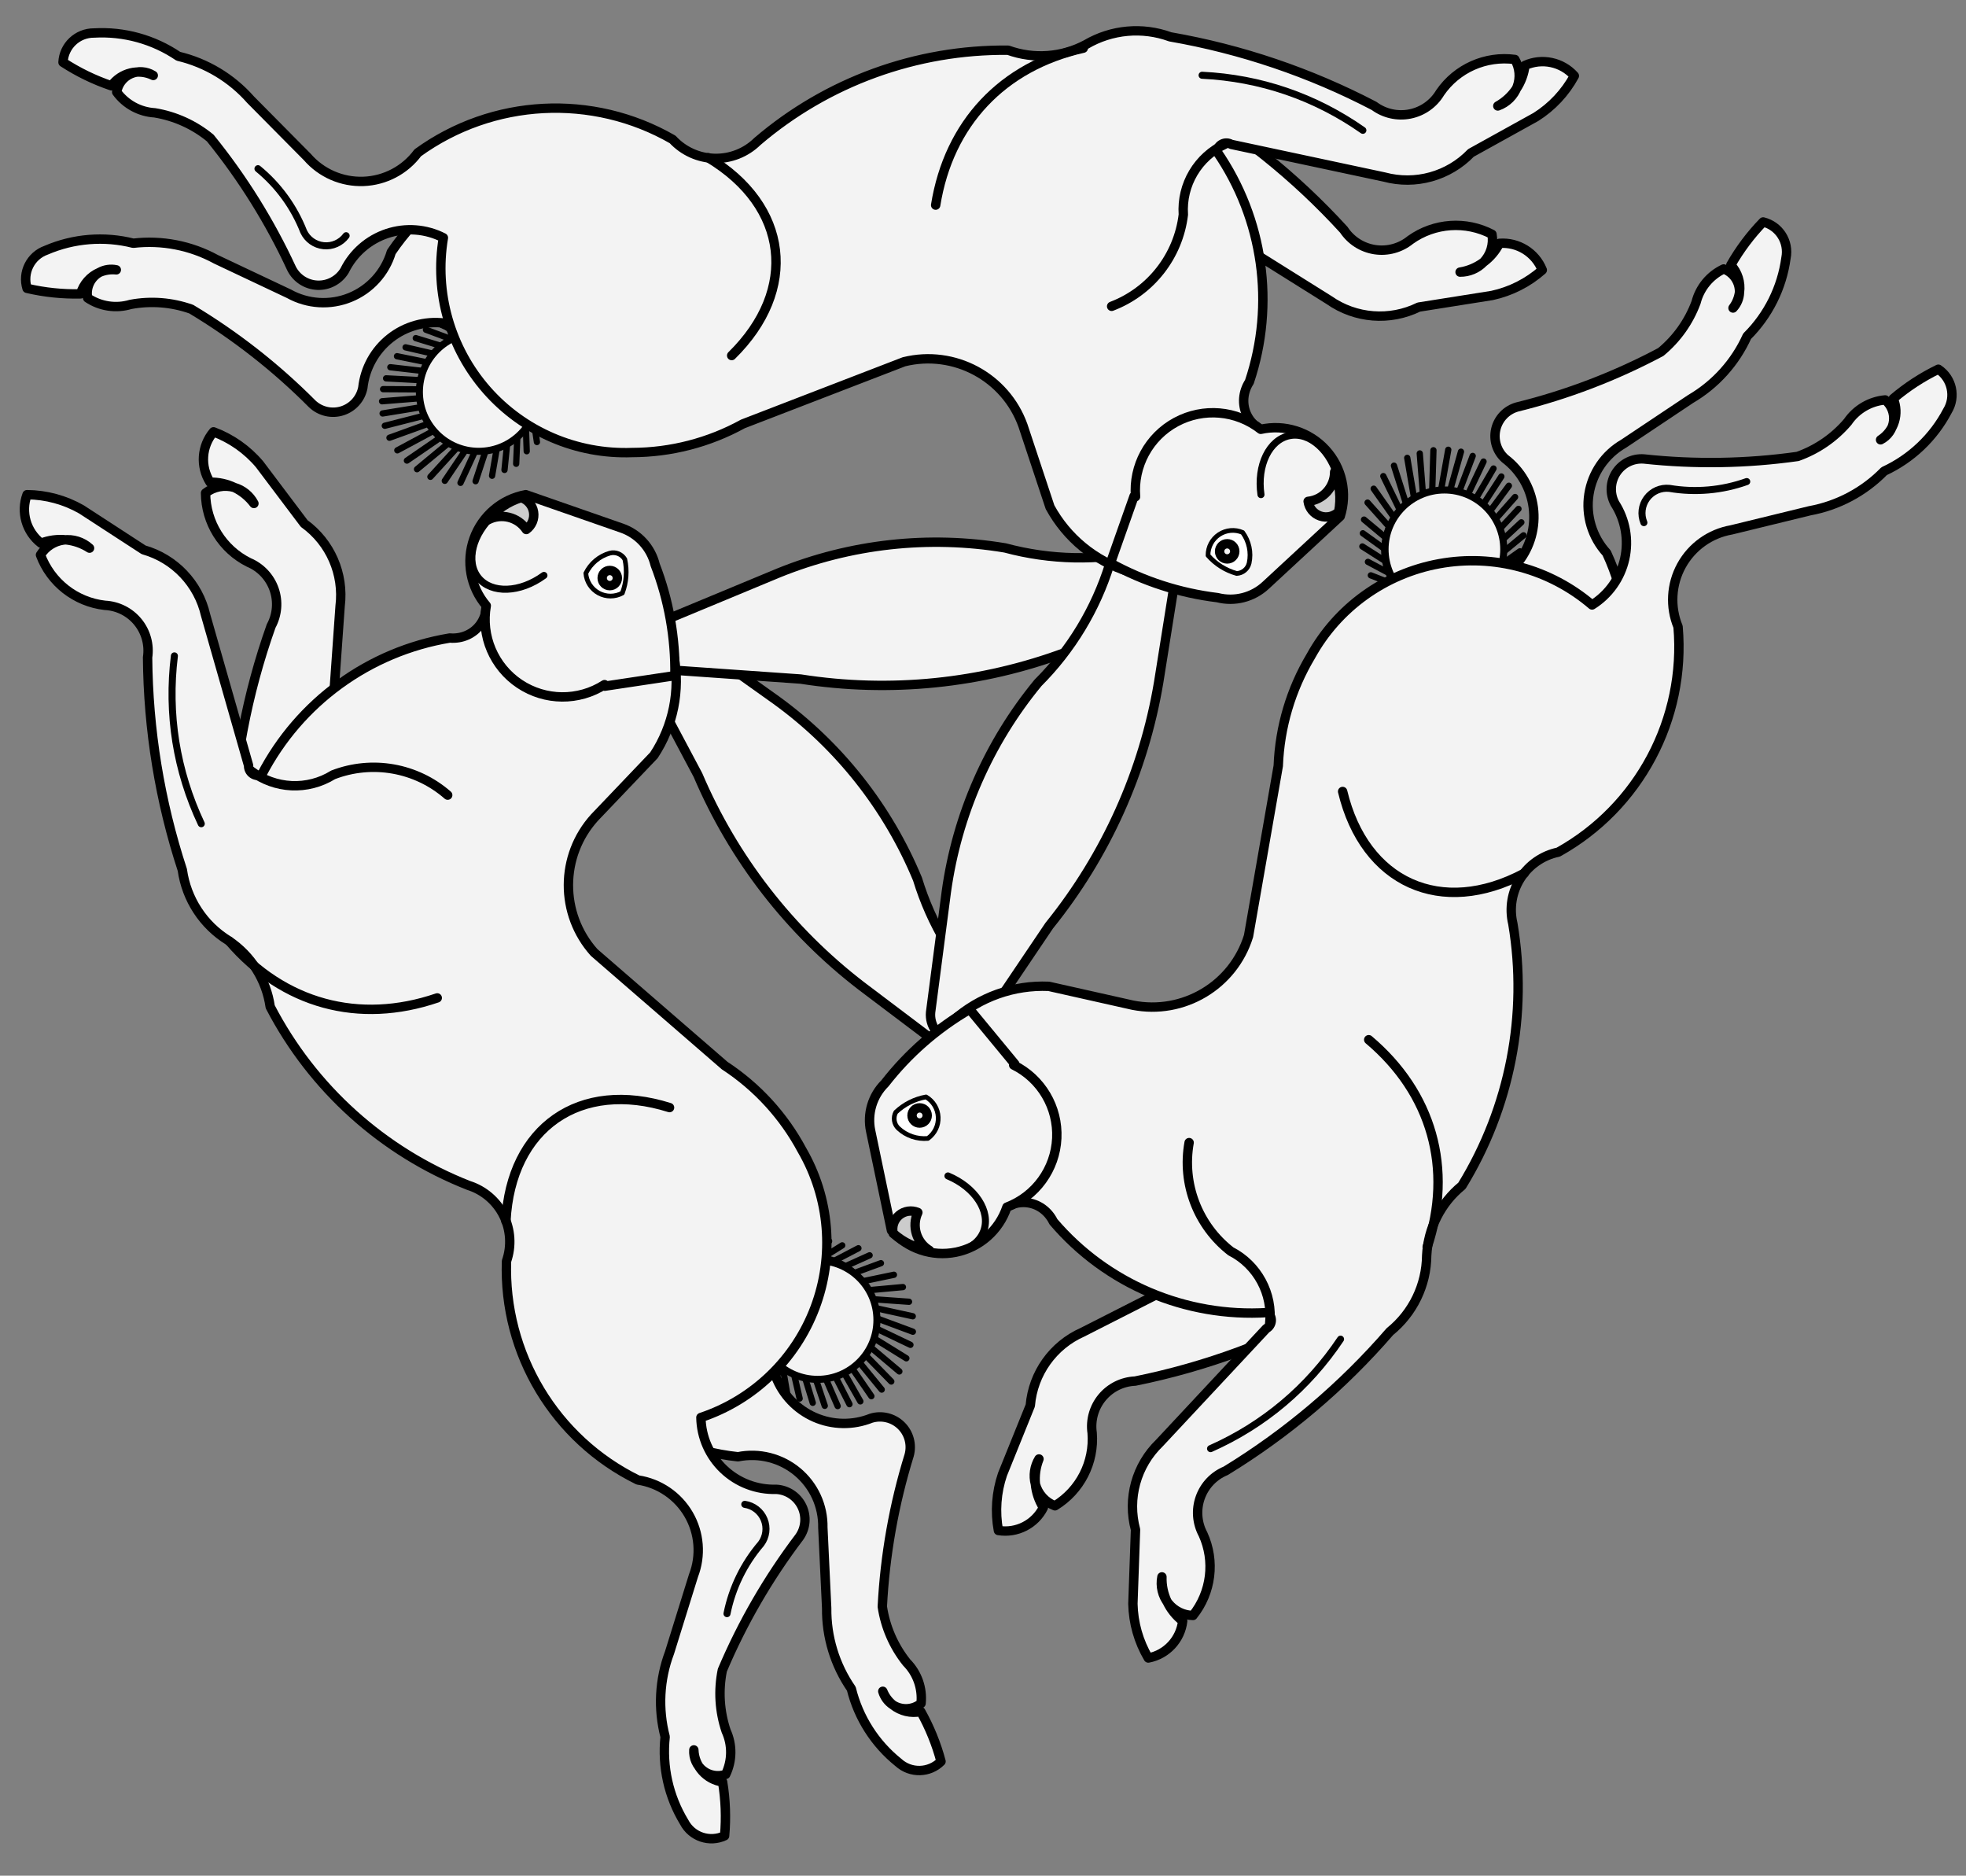 <?xml version="1.0" encoding="UTF-8" standalone="no"?>
<!DOCTYPE svg PUBLIC "-//W3C//DTD SVG 1.1//EN" "http://www.w3.org/Graphics/SVG/1.1/DTD/svg11.dtd">
<svg xmlns:dc="http://purl.org/dc/elements/1.1/" version="1.1" xmlns:xl="http://www.w3.org/1999/xlink" xmlns="http://www.w3.org/2000/svg" viewBox="36 99 292.5 279" width="292.5" height="279">
  <rect x="36" y="99" width="292.5" height="279" fill="#808080" stroke="none"/>
  <defs>
    <clipPath id="artboard_clip_path">
      <path d="M 36 99 L 328.5 99 L 328.5 356.004 L 328.5 378 L 36 378 Z"/>
    </clipPath>
  </defs>
  <g id="Rabbits_Courant,_Three,_Conjoined" stroke="none" stroke-opacity="1" stroke-dasharray="none" fill="none" fill-opacity="1">
    <title>Rabbits Courant, Three, Conjoined</title>
    <g id="Rabbits_Courant,_Three,_Conjoined_Content" clip-path="url(#artboard_clip_path)">
      <title>Content</title>
      <g id="Group_1311">
        <g id="Group_1280">
          <g id="Line_1308">
            <line x1="149.724" y1="299.93" x2="149.643" y2="303.5" stroke="black" stroke-linecap="round" stroke-linejoin="round" stroke-width=".936"/>
          </g>
          <g id="Line_1307">
            <line x1="151.033" y1="301.433" x2="151.328" y2="304.676" stroke="black" stroke-linecap="round" stroke-linejoin="round" stroke-width=".936"/>
          </g>
          <g id="Line_1306">
            <line x1="152.446" y1="302.342" x2="153.125" y2="306.336" stroke="black" stroke-linecap="round" stroke-linejoin="round" stroke-width=".936"/>
          </g>
          <g id="Line_1305">
            <line x1="148.679" y1="297.612" x2="148.107" y2="300.48" stroke="black" stroke-linecap="round" stroke-linejoin="round" stroke-width=".936"/>
          </g>
          <g id="Line_1304">
            <line x1="154.074" y1="303.14" x2="154.969" y2="307.027" stroke="black" stroke-linecap="round" stroke-linejoin="round" stroke-width=".936"/>
          </g>
          <g id="Line_1303">
            <line x1="155.7" y1="303.669" x2="156.919" y2="307.659" stroke="black" stroke-linecap="round" stroke-linejoin="round" stroke-width=".936"/>
          </g>
          <g id="Line_1302">
            <line x1="157.269" y1="303.819" x2="158.707" y2="308.107" stroke="black" stroke-linecap="round" stroke-linejoin="round" stroke-width=".936"/>
          </g>
          <g id="Line_1301">
            <line x1="158.673" y1="303.646" x2="160.626" y2="308.144" stroke="black" stroke-linecap="round" stroke-linejoin="round" stroke-width=".936"/>
          </g>
          <g id="Line_1300">
            <line x1="160.077" y1="303.339" x2="162.382" y2="307.864" stroke="black" stroke-linecap="round" stroke-linejoin="round" stroke-width=".936"/>
          </g>
          <g id="Line_1299">
            <line x1="161.425" y1="302.923" x2="164.001" y2="307.445" stroke="black" stroke-linecap="round" stroke-linejoin="round" stroke-width=".936"/>
          </g>
          <g id="Line_1298">
            <line x1="162.528" y1="302.158" x2="165.643" y2="306.674" stroke="black" stroke-linecap="round" stroke-linejoin="round" stroke-width=".936"/>
          </g>
          <g id="Line_1297">
            <line x1="163.576" y1="301.284" x2="167.179" y2="305.692" stroke="black" stroke-linecap="round" stroke-linejoin="round" stroke-width=".936"/>
          </g>
          <g id="Line_1296">
            <line x1="156.556" y1="285.834" x2="159.35" y2="283.611" stroke="black" stroke-linecap="round" stroke-linejoin="round" stroke-width=".936"/>
          </g>
          <g id="Line_1295">
            <line x1="158.545" y1="285.968" x2="161.307" y2="284.242" stroke="black" stroke-linecap="round" stroke-linejoin="round" stroke-width=".936"/>
          </g>
          <g id="Line_1294">
            <line x1="160.123" y1="286.544" x2="163.714" y2="284.67" stroke="black" stroke-linecap="round" stroke-linejoin="round" stroke-width=".936"/>
          </g>
          <g id="Line_1293">
            <line x1="154.078" y1="286.403" x2="156.017" y2="284.213" stroke="black" stroke-linecap="round" stroke-linejoin="round" stroke-width=".936"/>
          </g>
          <g id="Line_1292">
            <line x1="161.743" y1="287.358" x2="165.38" y2="285.72" stroke="black" stroke-linecap="round" stroke-linejoin="round" stroke-width=".936"/>
          </g>
          <g id="Line_1291">
            <line x1="163.147" y1="288.333" x2="167.063" y2="286.892" stroke="black" stroke-linecap="round" stroke-linejoin="round" stroke-width=".936"/>
          </g>
          <g id="Line_1290">
            <line x1="164.27" y1="289.6" x2="168.997" y2="288.617" stroke="black" stroke-linecap="round" stroke-linejoin="round" stroke-width=".936"/>
          </g>
          <g id="Line_1289">
            <line x1="165.037" y1="290.931" x2="170.335" y2="290.446" stroke="black" stroke-linecap="round" stroke-linejoin="round" stroke-width=".936"/>
          </g>
          <g id="Line_1288">
            <line x1="165.64" y1="292.235" x2="171.243" y2="292.629" stroke="black" stroke-linecap="round" stroke-linejoin="round" stroke-width=".936"/>
          </g>
          <g id="Line_1287">
            <line x1="165.962" y1="293.508" x2="171.799" y2="294.787" stroke="black" stroke-linecap="round" stroke-linejoin="round" stroke-width=".936"/>
          </g>
          <g id="Line_1286">
            <line x1="166.074" y1="294.956" x2="171.816" y2="297.084" stroke="black" stroke-linecap="round" stroke-linejoin="round" stroke-width=".936"/>
          </g>
          <g id="Line_1285">
            <line x1="166.045" y1="296.453" x2="171.454" y2="299.035" stroke="black" stroke-linecap="round" stroke-linejoin="round" stroke-width=".936"/>
          </g>
          <g id="Line_1284">
            <line x1="164.487" y1="300.278" x2="168.603" y2="304.492" stroke="black" stroke-linecap="round" stroke-linejoin="round" stroke-width=".936"/>
          </g>
          <g id="Line_1283">
            <line x1="165.29" y1="299.19" x2="169.805" y2="302.993" stroke="black" stroke-linecap="round" stroke-linejoin="round" stroke-width=".936"/>
          </g>
          <g id="Line_1282">
            <line x1="165.794" y1="297.916" x2="170.846" y2="301.04" stroke="black" stroke-linecap="round" stroke-linejoin="round" stroke-width=".936"/>
          </g>
          <g id="Graphic_1281">
            <path d="M 157.093 294.82 L 148.653 297.4 C 150.078 302.061 155.012 304.685 159.673 303.26 C 164.334 301.835 166.958 296.901 165.533 292.24 C 164.108 287.578 159.174 284.955 154.513 286.38 C 154.267 286.455 154.025 286.541 153.787 286.637 L 157.093 294.82 Z" stroke="black" stroke-linecap="round" stroke-linejoin="round" stroke-width=".936"/>
          </g>
        </g>
        <g id="Group_1251">
          <g id="Line_1279">
            <line x1="106.596" y1="148.306" x2="103.555" y2="146.457" stroke="black" stroke-linecap="round" stroke-linejoin="round" stroke-width=".933"/>
          </g>
          <g id="Line_1278">
            <line x1="104.647" y1="148.687" x2="101.701" y2="147.326" stroke="black" stroke-linecap="round" stroke-linejoin="round" stroke-width=".933"/>
          </g>
          <g id="Line_1277">
            <line x1="103.159" y1="149.453" x2="99.373" y2="148.049" stroke="black" stroke-linecap="round" stroke-linejoin="round" stroke-width=".933"/>
          </g>
          <g id="Line_1276">
            <line x1="109.118" y1="148.559" x2="106.927" y2="146.636" stroke="black" stroke-linecap="round" stroke-linejoin="round" stroke-width=".933"/>
          </g>
          <g id="Line_1275">
            <line x1="101.658" y1="150.461" x2="97.858" y2="149.296" stroke="black" stroke-linecap="round" stroke-linejoin="round" stroke-width=".933"/>
          </g>
          <g id="Line_1274">
            <line x1="100.391" y1="151.6" x2="96.34" y2="150.664" stroke="black" stroke-linecap="round" stroke-linejoin="round" stroke-width=".933"/>
          </g>
          <g id="Line_1273">
            <line x1="99.48" y1="152.88" x2="95.063" y2="151.985" stroke="black" stroke-linecap="round" stroke-linejoin="round" stroke-width=".933"/>
          </g>
          <g id="Line_1272">
            <line x1="98.929" y1="154.179" x2="94.074" y2="153.623" stroke="black" stroke-linecap="round" stroke-linejoin="round" stroke-width=".933"/>
          </g>
          <g id="Line_1271">
            <line x1="98.496" y1="155.543" x2="93.441" y2="155.278" stroke="black" stroke-linecap="round" stroke-linejoin="round" stroke-width=".933"/>
          </g>
          <g id="Line_1270">
            <line x1="98.182" y1="156.914" x2="92.996" y2="156.884" stroke="black" stroke-linecap="round" stroke-linejoin="round" stroke-width=".933"/>
          </g>
          <g id="Line_1269">
            <line x1="98.293" y1="158.248" x2="92.843" y2="158.686" stroke="black" stroke-linecap="round" stroke-linejoin="round" stroke-width=".933"/>
          </g>
          <g id="Line_1268">
            <line x1="98.525" y1="159.587" x2="92.925" y2="160.5" stroke="black" stroke-linecap="round" stroke-linejoin="round" stroke-width=".933"/>
          </g>
          <g id="Line_1267">
            <line x1="115.358" y1="161.227" x2="115.884" y2="164.747" stroke="black" stroke-linecap="round" stroke-linejoin="round" stroke-width=".933"/>
          </g>
          <g id="Line_1266">
            <line x1="114.252" y1="162.877" x2="114.365" y2="166.121" stroke="black" stroke-linecap="round" stroke-linejoin="round" stroke-width=".933"/>
          </g>
          <g id="Line_1265">
            <line x1="112.969" y1="163.952" x2="112.796" y2="167.986" stroke="black" stroke-linecap="round" stroke-linejoin="round" stroke-width=".933"/>
          </g>
          <g id="Line_1264">
            <line x1="116.102" y1="158.805" x2="117.027" y2="161.57" stroke="black" stroke-linecap="round" stroke-linejoin="round" stroke-width=".933"/>
          </g>
          <g id="Line_1263">
            <line x1="111.459" y1="164.945" x2="111.059" y2="168.9" stroke="black" stroke-linecap="round" stroke-linejoin="round" stroke-width=".933"/>
          </g>
          <g id="Line_1262">
            <line x1="109.917" y1="165.671" x2="109.21" y2="169.768" stroke="black" stroke-linecap="round" stroke-linejoin="round" stroke-width=".933"/>
          </g>
          <g id="Line_1261">
            <line x1="108.264" y1="166.009" x2="106.757" y2="170.578" stroke="black" stroke-linecap="round" stroke-linejoin="round" stroke-width=".933"/>
          </g>
          <g id="Line_1260">
            <line x1="106.733" y1="166.007" x2="104.512" y2="170.822" stroke="black" stroke-linecap="round" stroke-linejoin="round" stroke-width=".933"/>
          </g>
          <g id="Line_1259">
            <line x1="105.307" y1="165.878" x2="102.175" y2="170.518" stroke="black" stroke-linecap="round" stroke-linejoin="round" stroke-width=".933"/>
          </g>
          <g id="Line_1258">
            <line x1="104.048" y1="165.522" x2="100.035" y2="169.923" stroke="black" stroke-linecap="round" stroke-linejoin="round" stroke-width=".933"/>
          </g>
          <g id="Line_1257">
            <line x1="102.742" y1="164.897" x2="98.044" y2="168.792" stroke="black" stroke-linecap="round" stroke-linejoin="round" stroke-width=".933"/>
          </g>
          <g id="Line_1256">
            <line x1="101.465" y1="164.126" x2="96.541" y2="167.508" stroke="black" stroke-linecap="round" stroke-linejoin="round" stroke-width=".933"/>
          </g>
          <g id="Line_1255">
            <line x1="98.94" y1="160.875" x2="93.251" y2="162.327" stroke="black" stroke-linecap="round" stroke-linejoin="round" stroke-width=".933"/>
          </g>
          <g id="Line_1254">
            <line x1="99.479" y1="162.11" x2="93.945" y2="164.112" stroke="black" stroke-linecap="round" stroke-linejoin="round" stroke-width=".933"/>
          </g>
          <g id="Line_1253">
            <line x1="100.327" y1="163.18" x2="95.113" y2="165.984" stroke="black" stroke-linecap="round" stroke-linejoin="round" stroke-width=".933"/>
          </g>
          <g id="Graphic_1252">
            <path d="M 107.335 157.213 L 109.314 148.643 C 104.58 147.55 99.858 150.501 98.765 155.234 C 97.672 159.968 100.623 164.69 105.356 165.783 C 110.09 166.876 114.813 163.925 115.905 159.191 C 115.963 158.942 116.01 158.69 116.045 158.437 L 107.335 157.213 Z" stroke="black" stroke-linecap="round" stroke-linejoin="round" stroke-width=".933"/>
          </g>
        </g>
        <g id="Group_1222">
          <g id="Line_1250">
            <line x1="258.833" y1="184.755" x2="261.955" y2="183.046" stroke="black" stroke-linecap="round" stroke-linejoin="round" stroke-width=".933"/>
          </g>
          <g id="Line_1249">
            <line x1="259.477" y1="182.876" x2="262.13" y2="181.005" stroke="black" stroke-linecap="round" stroke-linejoin="round" stroke-width=".933"/>
          </g>
          <g id="Line_1248">
            <line x1="259.558" y1="181.204" x2="262.667" y2="178.627" stroke="black" stroke-linecap="round" stroke-linejoin="round" stroke-width=".933"/>
          </g>
          <g id="Line_1247">
            <line x1="257.353" y1="186.812" x2="260.114" y2="185.876" stroke="black" stroke-linecap="round" stroke-linejoin="round" stroke-width=".933"/>
          </g>
          <g id="Line_1246">
            <line x1="259.436" y1="179.401" x2="262.345" y2="176.692" stroke="black" stroke-linecap="round" stroke-linejoin="round" stroke-width=".933"/>
          </g>
          <g id="Line_1245">
            <line x1="259.082" y1="177.734" x2="261.919" y2="174.693" stroke="black" stroke-linecap="round" stroke-linejoin="round" stroke-width=".933"/>
          </g>
          <g id="Line_1244">
            <line x1="258.43" y1="176.304" x2="261.414" y2="172.927" stroke="black" stroke-linecap="round" stroke-linejoin="round" stroke-width=".933"/>
          </g>
          <g id="Line_1243">
            <line x1="257.581" y1="175.178" x2="260.49" y2="171.251" stroke="black" stroke-linecap="round" stroke-linejoin="round" stroke-width=".933"/>
          </g>
          <g id="Line_1242">
            <line x1="256.616" y1="174.12" x2="259.372" y2="169.876" stroke="black" stroke-linecap="round" stroke-linejoin="round" stroke-width=".933"/>
          </g>
          <g id="Line_1241">
            <line x1="255.585" y1="173.164" x2="258.205" y2="168.687" stroke="black" stroke-linecap="round" stroke-linejoin="round" stroke-width=".933"/>
          </g>
          <g id="Line_1240">
            <line x1="254.375" y1="172.593" x2="256.721" y2="167.654" stroke="black" stroke-linecap="round" stroke-linejoin="round" stroke-width=".933"/>
          </g>
          <g id="Line_1239">
            <line x1="253.099" y1="172.124" x2="255.108" y2="166.818" stroke="black" stroke-linecap="round" stroke-linejoin="round" stroke-width=".933"/>
          </g>
          <g id="Line_1238">
            <line x1="243.262" y1="185.882" x2="239.951" y2="184.578" stroke="black" stroke-linecap="round" stroke-linejoin="round" stroke-width=".933"/>
          </g>
          <g id="Line_1237">
            <line x1="242.386" y1="184.099" x2="239.52" y2="182.575" stroke="black" stroke-linecap="round" stroke-linejoin="round" stroke-width=".933"/>
          </g>
          <g id="Line_1236">
            <line x1="242.097" y1="182.45" x2="238.69" y2="180.284" stroke="black" stroke-linecap="round" stroke-linejoin="round" stroke-width=".933"/>
          </g>
          <g id="Line_1235">
            <line x1="244.988" y1="187.737" x2="242.131" y2="187.155" stroke="black" stroke-linecap="round" stroke-linejoin="round" stroke-width=".933"/>
          </g>
          <g id="Line_1234">
            <line x1="241.992" y1="180.646" x2="238.766" y2="178.323" stroke="black" stroke-linecap="round" stroke-linejoin="round" stroke-width=".933"/>
          </g>
          <g id="Line_1233">
            <line x1="242.134" y1="178.948" x2="238.939" y2="176.286" stroke="black" stroke-linecap="round" stroke-linejoin="round" stroke-width=".933"/>
          </g>
          <g id="Line_1232">
            <line x1="242.668" y1="177.347" x2="239.464" y2="173.758" stroke="black" stroke-linecap="round" stroke-linejoin="round" stroke-width=".933"/>
          </g>
          <g id="Line_1231">
            <line x1="243.435" y1="176.022" x2="240.375" y2="171.691" stroke="black" stroke-linecap="round" stroke-linejoin="round" stroke-width=".933"/>
          </g>
          <g id="Line_1230">
            <line x1="244.26" y1="174.852" x2="241.807" y2="169.82" stroke="black" stroke-linecap="round" stroke-linejoin="round" stroke-width=".933"/>
          </g>
          <g id="Line_1229">
            <line x1="245.198" y1="173.94" x2="243.393" y2="168.264" stroke="black" stroke-linecap="round" stroke-linejoin="round" stroke-width=".933"/>
          </g>
          <g id="Line_1228">
            <line x1="246.392" y1="173.121" x2="245.368" y2="167.105" stroke="black" stroke-linecap="round" stroke-linejoin="round" stroke-width=".933"/>
          </g>
          <g id="Line_1227">
            <line x1="247.698" y1="172.4" x2="247.231" y2="166.445" stroke="black" stroke-linecap="round" stroke-linejoin="round" stroke-width=".933"/>
          </g>
          <g id="Line_1226">
            <line x1="251.776" y1="171.839" x2="253.363" y2="166.187" stroke="black" stroke-linecap="round" stroke-linejoin="round" stroke-width=".933"/>
          </g>
          <g id="Line_1225">
            <line x1="250.437" y1="171.688" x2="251.47" y2="165.896" stroke="black" stroke-linecap="round" stroke-linejoin="round" stroke-width=".933"/>
          </g>
          <g id="Line_1224">
            <line x1="249.086" y1="171.888" x2="249.265" y2="165.971" stroke="black" stroke-linecap="round" stroke-linejoin="round" stroke-width=".933"/>
          </g>
          <g id="Graphic_1223">
            <path d="M 250.75 180.941 L 257.183 186.94 C 260.496 183.387 260.301 177.821 256.749 174.508 C 253.196 171.195 247.63 171.389 244.317 174.942 C 241.004 178.495 241.198 184.061 244.751 187.374 C 244.938 187.548 245.133 187.715 245.335 187.872 L 250.75 180.941 Z" stroke="black" stroke-linecap="round" stroke-linejoin="round" stroke-width=".933"/>
          </g>
        </g>
        <g id="Graphic_1221">
          <title>path21</title>
          <path d="M 176.921 255.294 L 164.153 245.655 C 153.485 237.464 145.111 226.659 139.839 214.285 L 131.448 198.505 C 130.211 196.977 130.27 194.776 131.586 193.316 C 132.902 191.856 135.084 191.569 136.732 192.641 L 151.474 203.134 C 160.811 209.894 168.091 219.11 172.505 229.758 C 174.538 236.421 178.16 242.49 183.059 247.442 C 183.307 249.301 182.796 251.182 181.641 252.659 C 180.486 254.137 178.785 255.086 176.921 255.294 Z" fill="#f3f3f3"/>
          <path d="M 176.921 255.294 L 164.153 245.655 C 153.485 237.464 145.111 226.659 139.839 214.285 L 131.448 198.505 C 130.211 196.977 130.27 194.776 131.586 193.316 C 132.902 191.856 135.084 191.569 136.732 192.641 L 151.474 203.134 C 160.811 209.894 168.091 219.11 172.505 229.758 C 174.538 236.421 178.16 242.49 183.059 247.442 C 183.307 249.301 182.796 251.182 181.641 252.659 C 180.486 254.137 178.785 255.086 176.921 255.294 Z" stroke="black" stroke-linecap="round" stroke-linejoin="round" stroke-width="1.396"/>
        </g>
        <g id="Graphic_1220">
          <title>path26</title>
          <path d="M 209.543 190.289 L 194.602 196.009 C 182.002 200.715 168.402 202.092 155.115 200.005 L 137.286 198.758 C 135.334 198.998 133.499 197.782 132.958 195.892 C 132.417 194.002 133.331 191.999 135.113 191.17 L 151.824 184.229 C 162.504 179.893 174.177 178.602 185.547 180.502 C 192.274 182.308 199.34 182.453 206.136 180.923 C 207.844 181.698 209.168 183.127 209.809 184.89 C 210.45 186.652 210.354 188.598 209.543 190.289 Z" fill="#f3f3f3"/>
          <path d="M 209.543 190.289 L 194.602 196.009 C 182.002 200.715 168.402 202.092 155.115 200.005 L 137.286 198.758 C 135.334 198.998 133.499 197.782 132.958 195.892 C 132.417 194.002 133.331 191.999 135.113 191.17 L 151.824 184.229 C 162.504 179.893 174.177 178.602 185.547 180.502 C 192.274 182.308 199.34 182.453 206.136 180.923 C 207.844 181.698 209.168 183.127 209.809 184.89 C 210.45 186.652 210.354 188.598 209.543 190.289 Z" stroke="black" stroke-linecap="round" stroke-linejoin="round" stroke-width="1.396"/>
        </g>
        <g id="Graphic_1219">
          <title>path31</title>
          <path d="M 210.904 184.687 L 208.387 200.485 C 206.163 213.75 200.555 226.217 192.104 236.681 L 182.11 251.498 C 181.342 253.307 179.371 254.289 177.464 253.812 C 175.557 253.336 174.279 251.543 174.452 249.585 L 176.796 231.643 C 178.381 220.225 183.1 209.471 190.43 200.574 C 195.358 195.651 199.016 189.604 201.09 182.954 C 202.614 181.862 204.515 181.43 206.361 181.756 C 208.208 182.082 209.846 183.139 210.904 184.687 Z" fill="#f3f3f3"/>
          <path d="M 210.904 184.687 L 208.387 200.485 C 206.163 213.75 200.555 226.217 192.104 236.681 L 182.11 251.498 C 181.342 253.307 179.371 254.289 177.464 253.812 C 175.557 253.336 174.279 251.543 174.452 249.585 L 176.796 231.643 C 178.381 220.225 183.1 209.471 190.43 200.574 C 195.358 195.651 199.016 189.604 201.09 182.954 C 202.614 181.862 204.515 181.43 206.361 181.756 C 208.208 182.082 209.846 183.139 210.904 184.687 Z" stroke="black" stroke-linecap="round" stroke-linejoin="round" stroke-width="1.396"/>
        </g>
        <g id="Graphic_1218">
          <title>path42</title>
          <circle cx="250.898" cy="180.713" r="8.829" fill="#f3f3f3"/>
          <circle cx="250.898" cy="180.713" r="8.829" stroke="black" stroke-linecap="round" stroke-linejoin="round" stroke-width="1.047"/>
        </g>
        <g id="Graphic_1217">
          <title>path182</title>
          <path d="M 190.043 319.747 C 190.44 321.229 191.523 322.43 192.954 322.981 C 196.695 320.701 198.836 316.51 198.489 312.142 C 198.215 310.252 198.754 308.335 199.973 306.865 C 201.192 305.395 202.976 304.51 204.884 304.429 C 215.411 302.302 225.546 298.558 234.927 293.33 C 239.092 291.899 242.399 288.681 243.942 284.556 C 244.148 284.068 244.381 283.592 244.639 283.13 C 246.402 276.862 246.595 270.256 245.2 263.896 C 244.595 259.82 241.985 256.319 238.252 254.574 C 234.519 252.829 230.16 253.072 226.644 255.221 C 221.554 261.208 220.258 269.546 223.291 276.796 C 223.349 280.255 221.737 283.53 218.96 285.594 C 218.811 286.131 218.36 286.531 217.809 286.613 L 197.047 297.165 C 192.665 299.109 189.69 303.286 189.286 308.062 L 185.152 318.296 C 184.236 320.984 184.027 323.862 184.543 326.654 C 187.28 327.099 189.988 325.715 191.23 323.236 C 190.568 322.182 190.161 320.987 190.043 319.747 C 189.704 318.481 189.898 317.131 190.58 316.012 C 190.105 317.196 189.921 318.477 190.043 319.747 Z" fill="#f3f3f3"/>
          <path d="M 190.043 319.747 C 190.44 321.229 191.523 322.43 192.954 322.981 C 196.695 320.701 198.836 316.51 198.489 312.142 C 198.215 310.252 198.754 308.335 199.973 306.865 C 201.192 305.395 202.976 304.51 204.884 304.429 C 215.411 302.302 225.546 298.558 234.927 293.33 C 239.092 291.899 242.399 288.681 243.942 284.556 C 244.148 284.068 244.381 283.592 244.639 283.13 C 246.402 276.862 246.595 270.256 245.2 263.896 C 244.595 259.82 241.985 256.319 238.252 254.574 C 234.519 252.829 230.16 253.072 226.644 255.221 C 221.554 261.208 220.258 269.546 223.291 276.796 C 223.349 280.255 221.737 283.53 218.96 285.594 C 218.811 286.131 218.36 286.531 217.809 286.613 L 197.047 297.165 C 192.665 299.109 189.69 303.286 189.286 308.062 L 185.152 318.296 C 184.236 320.984 184.027 323.862 184.543 326.654 C 187.28 327.099 189.988 325.715 191.23 323.236 C 190.568 322.182 190.161 320.987 190.043 319.747 C 189.704 318.481 189.898 317.131 190.58 316.012 C 190.105 317.196 189.921 318.477 190.043 319.747 Z" stroke="black" stroke-linecap="round" stroke-linejoin="round" stroke-width="1.396"/>
        </g>
        <g id="Graphic_1216">
          <title>path187</title>
          <path d="M 261.903 182.582 L 241.772 189.822 C 233.871 197.061 232.985 209.204 239.751 217.513 C 246.517 225.822 258.588 227.414 267.277 221.144 C 267.946 220.228 268.786 219.45 269.75 218.854 C 278.764 208.454 280.833 193.732 275.035 181.25 C 272.877 178.89 271.908 175.678 272.399 172.518 C 272.891 169.358 274.79 166.592 277.562 164.998 L 287.535 158.342 C 291.231 156.178 294.164 152.92 295.929 149.018 C 299.086 145.879 301.119 141.786 301.716 137.374 C 302.203 134.966 300.704 132.602 298.318 132.016 C 296.453 133.939 294.838 136.09 293.512 138.418 C 294.531 139.511 295.005 141.005 294.801 142.486 C 294.773 143.354 294.43 144.183 293.836 144.817 C 294.353 144.136 294.685 143.333 294.801 142.486 C 294.851 140.94 293.903 139.536 292.449 139.005 C 290.403 139.968 288.895 141.794 288.336 143.985 C 287.266 146.864 285.453 149.41 283.083 151.363 C 276.328 154.96 269.153 157.706 261.722 159.536 C 260.14 159.977 258.923 161.244 258.546 162.843 C 258.17 164.442 258.693 166.119 259.912 167.22 C 262.232 168.98 263.749 171.596 264.123 174.484 C 264.498 177.372 263.698 180.289 261.903 182.582 Z" fill="#f3f3f3"/>
          <path d="M 261.903 182.582 L 241.772 189.822 C 233.871 197.061 232.985 209.204 239.751 217.513 C 246.517 225.822 258.588 227.414 267.277 221.144 C 267.946 220.228 268.786 219.45 269.75 218.854 C 278.764 208.454 280.833 193.732 275.035 181.25 C 272.877 178.89 271.908 175.678 272.399 172.518 C 272.891 169.358 274.79 166.592 277.562 164.998 L 287.535 158.342 C 291.231 156.178 294.164 152.92 295.929 149.018 C 299.086 145.879 301.119 141.786 301.716 137.374 C 302.203 134.966 300.704 132.602 298.318 132.016 C 296.453 133.939 294.838 136.09 293.512 138.418 C 294.531 139.511 295.005 141.005 294.801 142.486 C 294.773 143.354 294.43 144.183 293.836 144.817 C 294.353 144.136 294.685 143.333 294.801 142.486 C 294.851 140.94 293.903 139.536 292.449 139.005 C 290.403 139.968 288.895 141.794 288.336 143.985 C 287.266 146.864 285.453 149.41 283.083 151.363 C 276.328 154.96 269.153 157.706 261.722 159.536 C 260.14 159.977 258.923 161.244 258.546 162.843 C 258.17 164.442 258.693 166.119 259.912 167.22 C 262.232 168.98 263.749 171.596 264.123 174.484 C 264.498 177.372 263.698 180.289 261.903 182.582 Z" stroke="black" stroke-linecap="round" stroke-linejoin="round" stroke-width="1.396"/>
        </g>
        <g id="Graphic_1215">
          <title>path192</title>
          <path d="M 184.253 279.919 C 185.331 278.485 187.013 277.719 188.723 277.882 C 190.434 278.046 191.94 279.117 192.727 280.729 C 200.625 289.993 212.423 294.998 224.573 294.239 C 224.96 294.527 225.174 294.992 225.139 295.473 C 225.105 295.953 224.827 296.383 224.403 296.613 L 208.508 313.633 C 205.055 316.958 203.688 321.9 204.942 326.527 L 204.552 337.555 C 204.612 340.395 205.401 343.172 206.844 345.619 C 209.568 345.102 211.639 342.875 211.959 340.121 C 209.937 338.552 208.789 336.109 208.871 333.552 C 208.591 334.947 208.945 336.395 209.837 337.503 C 210.73 338.612 212.069 339.267 213.492 339.291 C 216.227 335.869 216.805 331.199 214.986 327.213 C 214.082 325.531 213.932 323.545 214.575 321.746 C 215.218 319.948 216.592 318.506 218.357 317.778 C 227.52 312.177 235.761 305.192 242.786 297.07 C 246.212 294.303 248.221 290.148 248.262 285.745 C 248.461 281.703 250.365 277.935 253.502 275.378 C 260.657 263.729 263.349 249.882 261.081 236.401 C 260.528 234.091 260.934 231.655 262.206 229.65 C 263.478 227.644 265.508 226.239 267.833 225.754 C 279.86 219.065 286.84 205.938 285.66 192.226 C 284.441 189.27 284.628 185.92 286.171 183.119 C 287.713 180.318 290.444 178.368 293.594 177.818 L 305.242 174.975 C 309.455 174.205 313.325 172.147 316.319 169.084 C 320.359 167.214 323.67 164.063 325.739 160.121 C 327.025 158.025 326.426 155.287 324.382 153.919 C 321.97 155.09 319.716 156.56 317.673 158.296 C 318.618 160.524 317.823 163.109 315.789 164.42 C 316.861 163.876 317.588 162.831 317.726 161.637 C 317.863 160.442 317.393 159.259 316.474 158.485 C 314.224 158.689 312.183 159.887 310.908 161.752 C 308.918 164.094 306.343 165.868 303.445 166.894 C 295.868 167.964 288.186 168.09 280.578 167.268 C 278.94 167.142 277.363 167.916 276.462 169.29 C 275.561 170.663 275.48 172.418 276.248 173.87 C 277.827 176.317 278.357 179.295 277.722 182.136 C 277.086 184.978 275.336 187.445 272.866 188.986 C 266.598 183.627 258.251 181.372 250.137 182.847 C 242.023 184.322 235.004 189.37 231.023 196.592 C 228.066 201.541 226.4 207.155 226.179 212.916 L 221.757 238.228 C 219.495 245.568 212.049 250.009 204.516 248.512 L 192.033 245.711 C 186.825 245.489 181.735 247.301 177.839 250.764 Z" fill="#f3f3f3"/>
          <path d="M 184.253 279.919 C 185.331 278.485 187.013 277.719 188.723 277.882 C 190.434 278.046 191.94 279.117 192.727 280.729 C 200.625 289.993 212.423 294.998 224.573 294.239 C 224.96 294.527 225.174 294.992 225.139 295.473 C 225.105 295.953 224.827 296.383 224.403 296.613 L 208.508 313.633 C 205.055 316.958 203.688 321.9 204.942 326.527 L 204.552 337.555 C 204.612 340.395 205.401 343.172 206.844 345.619 C 209.568 345.102 211.639 342.875 211.959 340.121 C 209.937 338.552 208.789 336.109 208.871 333.552 C 208.591 334.947 208.945 336.395 209.837 337.503 C 210.73 338.612 212.069 339.267 213.492 339.291 C 216.227 335.869 216.805 331.199 214.986 327.213 C 214.082 325.531 213.932 323.545 214.575 321.746 C 215.218 319.948 216.592 318.506 218.357 317.778 C 227.52 312.177 235.761 305.192 242.786 297.07 C 246.212 294.303 248.221 290.148 248.262 285.745 C 248.461 281.703 250.365 277.935 253.502 275.378 C 260.657 263.729 263.349 249.882 261.081 236.401 C 260.528 234.091 260.934 231.655 262.206 229.65 C 263.478 227.644 265.508 226.239 267.833 225.754 C 279.86 219.065 286.84 205.938 285.66 192.226 C 284.441 189.27 284.628 185.92 286.171 183.119 C 287.713 180.318 290.444 178.368 293.594 177.818 L 305.242 174.975 C 309.455 174.205 313.325 172.147 316.319 169.084 C 320.359 167.214 323.67 164.063 325.739 160.121 C 327.025 158.025 326.426 155.287 324.382 153.919 C 321.97 155.09 319.716 156.56 317.673 158.296 C 318.618 160.524 317.823 163.109 315.789 164.42 C 316.861 163.876 317.588 162.831 317.726 161.637 C 317.863 160.442 317.393 159.259 316.474 158.485 C 314.224 158.689 312.183 159.887 310.908 161.752 C 308.918 164.094 306.343 165.868 303.445 166.894 C 295.868 167.964 288.186 168.09 280.578 167.268 C 278.94 167.142 277.363 167.916 276.462 169.29 C 275.561 170.663 275.48 172.418 276.248 173.87 C 277.827 176.317 278.357 179.295 277.722 182.136 C 277.086 184.978 275.336 187.445 272.866 188.986 C 266.598 183.627 258.251 181.372 250.137 182.847 C 242.023 184.322 235.004 189.37 231.023 196.592 C 228.066 201.541 226.4 207.155 226.179 212.916 L 221.757 238.228 C 219.495 245.568 212.049 250.009 204.516 248.512 L 192.033 245.711 C 186.825 245.489 181.735 247.301 177.839 250.764 Z" stroke="black" stroke-linecap="round" stroke-linejoin="round" stroke-width="1.396"/>
        </g>
        <g id="Graphic_1214">
          <title>path197</title>
          <path d="M 180.27 249.133 C 175.384 251.976 171.129 255.69 167.661 260.14 C 165.794 261.988 164.994 264.658 165.537 267.228 L 168.628 282.017 C 171.015 284.736 174.673 285.971 178.22 285.256 C 181.767 284.541 184.66 281.983 185.807 278.552 C 190.095 276.918 193.008 272.899 193.226 268.315 C 193.444 263.731 190.925 259.453 186.811 257.42 C 186.873 257.373 186.933 257.324 186.992 257.273 Z" fill="#f3f3f3"/>
          <path d="M 180.27 249.133 C 175.384 251.976 171.129 255.69 167.661 260.14 C 165.794 261.988 164.994 264.658 165.537 267.228 L 168.628 282.017 C 171.015 284.736 174.673 285.971 178.22 285.256 C 181.767 284.541 184.66 281.983 185.807 278.552 C 190.095 276.918 193.008 272.899 193.226 268.315 C 193.444 263.731 190.925 259.453 186.811 257.42 C 186.873 257.373 186.933 257.324 186.992 257.273 Z" stroke="black" stroke-linecap="round" stroke-linejoin="round" stroke-width="1.396"/>
        </g>
        <g id="Graphic_1213">
          <title>path205</title>
          <path d="M 173.772 262.164 C 172.084 262.467 170.521 263.256 169.275 264.435 C 168.847 265.225 169.001 266.203 169.649 266.825 C 170.833 267.931 172.432 268.481 174.046 268.336 C 175.062 267.612 175.642 266.422 175.586 265.176 C 175.531 263.929 174.848 262.796 173.772 262.164 Z" fill="white"/>
          <path d="M 173.772 262.164 C 172.084 262.467 170.521 263.256 169.275 264.435 C 168.847 265.225 169.001 266.203 169.649 266.825 C 170.833 267.931 172.432 268.481 174.046 268.336 C 175.062 267.612 175.642 266.422 175.586 265.176 C 175.531 263.929 174.848 262.796 173.772 262.164 Z" stroke="black" stroke-linecap="round" stroke-linejoin="round" stroke-width=".698"/>
        </g>
        <g id="Graphic_1212">
          <title>path210</title>
          <circle cx="172.821" cy="264.918" r="1.13" fill="#f3f3f3"/>
          <circle cx="172.821" cy="264.918" r="1.13" stroke="black" stroke-linecap="round" stroke-linejoin="round" stroke-width="1.396"/>
        </g>
        <g id="Graphic_1211">
          <title>path215</title>
          <path d="M 168.89 282.452 C 168.651 281.464 168.991 280.425 169.768 279.769 C 170.544 279.113 171.625 278.951 172.56 279.351 C 171.608 281.394 172.351 283.827 174.283 284.988 C 172.277 284.685 170.403 283.804 168.89 282.452 Z" fill="#ccc"/>
          <path d="M 168.89 282.452 C 168.651 281.464 168.991 280.425 169.768 279.769 C 170.544 279.113 171.625 278.951 172.56 279.351 C 171.608 281.394 172.351 283.827 174.283 284.988 C 172.277 284.685 170.403 283.804 168.89 282.452 Z" stroke="black" stroke-linecap="round" stroke-linejoin="round" stroke-width="1.396"/>
        </g>
        <g id="Graphic_1210">
          <title>path223</title>
          <path d="M 224.903 295.873 C 225.392 291.435 223.087 287.156 219.112 285.122 C 214.203 281.303 211.817 275.077 212.917 268.956" stroke="black" stroke-linecap="round" stroke-linejoin="round" stroke-width="1.396"/>
        </g>
        <g id="Graphic_1209">
          <title>path228</title>
          <path d="M 248.336 284.501 C 252.215 272.817 249.048 261.588 239.637 253.652" stroke="black" stroke-linecap="round" stroke-linejoin="round" stroke-width="1.396"/>
        </g>
        <g id="Graphic_1208">
          <title>path233</title>
          <path d="M 235.756 216.728 C 239.016 230.328 250.437 235.469 262.78 228.892" stroke="black" stroke-linecap="round" stroke-linejoin="round" stroke-width="1.396"/>
        </g>
        <g id="Graphic_1207">
          <title>path238</title>
          <path d="M 280.577 176.74 C 280.074 175.535 280.245 174.154 281.025 173.108 C 281.806 172.061 283.08 171.505 284.378 171.643 C 288.235 172.295 292.195 171.947 295.878 170.631" stroke="black" stroke-linecap="round" stroke-linejoin="round" stroke-width="1.047"/>
        </g>
        <g id="Graphic_1206">
          <title>path243</title>
          <path d="M 216.105 314.479 C 224.049 310.945 230.612 305.419 235.447 298.193" stroke="black" stroke-linecap="round" stroke-linejoin="round" stroke-width="1.047"/>
        </g>
        <g id="Graphic_1205">
          <title>path248</title>
          <path d="M 173.033 284.933 C 177.232 286.233 181.309 284.988 182.363 282.085 C 183.417 279.182 181.089 275.611 177.035 273.914" stroke="black" stroke-linecap="round" stroke-linejoin="round" stroke-width="1.047"/>
        </g>
        <g id="Graphic_1204">
          <title>path264</title>
          <circle cx="157.64" cy="295.341" r="8.829" fill="#f3f3f3"/>
          <circle cx="157.64" cy="295.341" r="8.829" stroke="black" stroke-linecap="round" stroke-linejoin="round" stroke-width="1.047"/>
        </g>
        <g id="Graphic_1203">
          <title>path404</title>
          <path d="M 70.853 171.504 C 69.379 171.082 67.791 171.391 66.582 172.334 C 66.61 176.716 69.1 180.709 73.022 182.661 C 74.783 183.399 76.149 184.849 76.781 186.651 C 77.414 188.453 77.253 190.438 76.339 192.115 C 72.741 202.234 70.731 212.849 70.38 223.583 C 69.462 227.89 70.517 232.382 73.258 235.83 C 73.57 236.257 73.858 236.702 74.121 237.161 C 78.586 241.901 84.149 245.468 90.319 247.549 C 94.125 249.129 98.469 248.695 101.888 246.394 C 105.306 244.093 107.343 240.232 107.311 236.111 C 104.802 228.664 98.322 223.259 90.546 222.125 C 87.551 220.393 85.574 217.324 85.235 213.881 C 84.851 213.477 84.741 212.885 84.954 212.37 L 86.602 189.138 C 87.193 184.381 85.145 179.68 81.259 176.873 L 74.616 168.059 C 72.784 165.89 70.425 164.228 67.766 163.233 C 65.975 165.349 65.766 168.384 67.251 170.725 C 68.496 170.7 69.73 170.967 70.853 171.504 C 72.113 171.866 73.17 172.727 73.778 173.888 C 73.007 172.871 72.004 172.054 70.853 171.504 Z" fill="#f3f3f3"/>
          <path d="M 70.853 171.504 C 69.379 171.082 67.791 171.391 66.582 172.334 C 66.61 176.716 69.1 180.709 73.022 182.661 C 74.783 183.399 76.149 184.849 76.781 186.651 C 77.414 188.453 77.253 190.438 76.339 192.115 C 72.741 202.234 70.731 212.849 70.38 223.583 C 69.462 227.89 70.517 232.382 73.258 235.83 C 73.57 236.257 73.858 236.702 74.121 237.161 C 78.586 241.901 84.149 245.468 90.319 247.549 C 94.125 249.129 98.469 248.695 101.888 246.394 C 105.306 244.093 107.343 240.232 107.311 236.111 C 104.802 228.664 98.322 223.259 90.546 222.125 C 87.551 220.393 85.574 217.324 85.235 213.881 C 84.851 213.477 84.741 212.885 84.954 212.37 L 86.602 189.138 C 87.193 184.381 85.145 179.68 81.259 176.873 L 74.616 168.059 C 72.784 165.89 70.425 164.228 67.766 163.233 C 65.975 165.349 65.766 168.384 67.251 170.725 C 68.496 170.7 69.73 170.967 70.853 171.504 C 72.113 171.866 73.17 172.727 73.778 173.888 C 73.007 172.871 72.004 172.054 70.853 171.504 Z" stroke="black" stroke-linecap="round" stroke-linejoin="round" stroke-width="1.396"/>
        </g>
        <g id="Graphic_1202">
          <title>path409</title>
          <path d="M 151.416 303.746 L 155.578 282.761 C 153.443 272.261 143.49 265.247 132.883 266.767 C 122.276 268.287 114.695 277.814 115.594 288.492 C 116.035 289.536 116.269 290.657 116.284 291.79 C 120.556 304.873 132.109 314.229 145.794 315.687 C 148.929 315.054 152.181 315.878 154.637 317.926 C 157.092 319.975 158.485 323.027 158.423 326.224 L 158.992 338.201 C 158.944 342.483 160.226 346.675 162.661 350.198 C 163.727 354.521 166.187 358.372 169.662 361.156 C 171.475 362.814 174.273 362.747 176.004 361.003 C 175.317 358.414 174.305 355.922 172.993 353.586 C 171.53 353.897 170.006 353.533 168.841 352.596 C 168.111 352.124 167.578 351.403 167.34 350.568 C 167.658 351.362 168.175 352.06 168.841 352.596 C 170.141 353.435 171.833 353.345 173.036 352.373 C 173.265 350.123 172.477 347.889 170.886 346.282 C 168.969 343.882 167.721 341.017 167.268 337.979 C 167.663 330.336 169.005 322.772 171.264 315.46 C 171.7 313.877 171.241 312.181 170.064 311.035 C 168.888 309.888 167.181 309.473 165.609 309.951 C 162.906 311.033 159.882 310.986 157.214 309.82 C 154.546 308.653 152.457 306.465 151.416 303.746 Z" fill="#f3f3f3"/>
          <path d="M 151.416 303.746 L 155.578 282.761 C 153.443 272.261 143.49 265.247 132.883 266.767 C 122.276 268.287 114.695 277.814 115.594 288.492 C 116.035 289.536 116.269 290.657 116.284 291.79 C 120.556 304.873 132.109 314.229 145.794 315.687 C 148.929 315.054 152.181 315.878 154.637 317.926 C 157.092 319.975 158.485 323.027 158.423 326.224 L 158.992 338.201 C 158.944 342.483 160.226 346.675 162.661 350.198 C 163.727 354.521 166.187 358.372 169.662 361.156 C 171.475 362.814 174.273 362.747 176.004 361.003 C 175.317 358.414 174.305 355.922 172.993 353.586 C 171.53 353.897 170.006 353.533 168.841 352.596 C 168.111 352.124 167.578 351.403 167.34 350.568 C 167.658 351.362 168.175 352.06 168.841 352.596 C 170.141 353.435 171.833 353.345 173.036 352.373 C 173.265 350.123 172.477 347.889 170.886 346.282 C 168.969 343.882 167.721 341.017 167.268 337.979 C 167.663 330.336 169.005 322.772 171.264 315.46 C 171.7 313.877 171.241 312.181 170.064 311.035 C 168.888 309.888 167.181 309.473 165.609 309.951 C 162.906 311.033 159.882 310.986 157.214 309.82 C 154.546 308.653 152.457 306.465 151.416 303.746 Z" stroke="black" stroke-linecap="round" stroke-linejoin="round" stroke-width="1.396"/>
        </g>
        <g id="Graphic_1201">
          <title>path414</title>
          <path d="M 107.974 187.054 C 108.649 188.716 108.439 190.553 107.418 191.935 C 106.397 193.317 104.703 194.057 102.916 193.901 C 90.908 195.899 80.54 203.435 74.933 214.24 C 74.488 214.424 73.979 214.367 73.585 214.09 C 73.19 213.813 72.965 213.354 72.986 212.872 L 66.584 190.481 C 65.512 185.809 61.98 182.092 57.368 180.783 L 48.116 174.769 C 45.651 173.358 42.864 172.604 40.023 172.581 C 39.064 175.182 39.906 178.104 42.102 179.796 C 44.488 178.872 47.173 179.146 49.323 180.534 C 48.272 179.575 46.848 179.132 45.438 179.326 C 44.028 179.52 42.778 180.331 42.024 181.538 C 43.548 185.645 47.254 188.546 51.607 189.039 C 53.515 189.131 55.294 190.026 56.505 191.503 C 57.715 192.98 58.243 194.9 57.958 196.789 C 58.04 207.527 59.783 218.188 63.126 228.394 C 63.734 232.755 66.261 236.617 70.014 238.921 C 73.376 241.173 75.625 244.745 76.202 248.751 C 82.501 260.884 92.984 270.323 105.708 275.322 C 107.973 276.038 109.851 277.64 110.915 279.764 C 111.979 281.887 112.138 284.351 111.356 286.594 C 110.896 300.348 118.553 313.092 130.913 319.142 C 134.075 319.619 136.85 321.506 138.457 324.271 C 140.063 327.036 140.328 330.38 139.177 333.364 L 135.615 344.812 C 134.105 348.82 133.876 353.198 134.96 357.341 C 134.482 361.767 135.477 366.228 137.791 370.032 C 138.925 372.214 141.581 373.111 143.806 372.063 C 144.045 369.393 143.945 366.703 143.509 364.058 C 141.113 363.721 139.306 361.708 139.23 359.289 C 139.145 360.488 139.666 361.65 140.619 362.383 C 141.572 363.116 142.828 363.322 143.965 362.933 C 144.949 360.899 144.973 358.533 144.032 356.48 C 143.049 353.567 142.854 350.446 143.468 347.434 C 146.453 340.388 150.301 333.739 154.925 327.64 C 155.877 326.301 156.025 324.551 155.311 323.071 C 154.598 321.592 153.136 320.618 151.495 320.529 C 148.585 320.622 145.759 319.543 143.651 317.534 C 141.543 315.526 140.329 312.755 140.28 309.844 C 148.102 307.232 154.334 301.238 157.249 293.524 C 160.163 285.809 159.452 277.193 155.312 270.061 C 152.592 264.977 148.639 260.658 143.814 257.501 L 124.395 240.675 C 119.269 234.955 119.297 226.285 124.459 220.598 L 133.289 211.342 C 136.162 206.992 137.23 201.696 136.269 196.573 Z" fill="#f3f3f3"/>
          <path d="M 107.974 187.054 C 108.649 188.716 108.439 190.553 107.418 191.935 C 106.397 193.317 104.703 194.057 102.916 193.901 C 90.908 195.899 80.54 203.435 74.933 214.24 C 74.488 214.424 73.979 214.367 73.585 214.09 C 73.19 213.813 72.965 213.354 72.986 212.872 L 66.584 190.481 C 65.512 185.809 61.98 182.092 57.368 180.783 L 48.116 174.769 C 45.651 173.358 42.864 172.604 40.023 172.581 C 39.064 175.182 39.906 178.104 42.102 179.796 C 44.488 178.872 47.173 179.146 49.323 180.534 C 48.272 179.575 46.848 179.132 45.438 179.326 C 44.028 179.52 42.778 180.331 42.024 181.538 C 43.548 185.645 47.254 188.546 51.607 189.039 C 53.515 189.131 55.294 190.026 56.505 191.503 C 57.715 192.98 58.243 194.9 57.958 196.789 C 58.04 207.527 59.783 218.188 63.126 228.394 C 63.734 232.755 66.261 236.617 70.014 238.921 C 73.376 241.173 75.625 244.745 76.202 248.751 C 82.501 260.884 92.984 270.323 105.708 275.322 C 107.973 276.038 109.851 277.64 110.915 279.764 C 111.979 281.887 112.138 284.351 111.356 286.594 C 110.896 300.348 118.553 313.092 130.913 319.142 C 134.075 319.619 136.85 321.506 138.457 324.271 C 140.063 327.036 140.328 330.38 139.177 333.364 L 135.615 344.812 C 134.105 348.82 133.876 353.198 134.96 357.341 C 134.482 361.767 135.477 366.228 137.791 370.032 C 138.925 372.214 141.581 373.111 143.806 372.063 C 144.045 369.393 143.945 366.703 143.509 364.058 C 141.113 363.721 139.306 361.708 139.23 359.289 C 139.145 360.488 139.666 361.65 140.619 362.383 C 141.572 363.116 142.828 363.322 143.965 362.933 C 144.949 360.899 144.973 358.533 144.032 356.48 C 143.049 353.567 142.854 350.446 143.468 347.434 C 146.453 340.388 150.301 333.739 154.925 327.64 C 155.877 326.301 156.025 324.551 155.311 323.071 C 154.598 321.592 153.136 320.618 151.495 320.529 C 148.585 320.622 145.759 319.543 143.651 317.534 C 141.543 315.526 140.329 312.755 140.28 309.844 C 148.102 307.232 154.334 301.238 157.249 293.524 C 160.163 285.809 159.452 277.193 155.312 270.061 C 152.592 264.977 148.639 260.658 143.814 257.501 L 124.395 240.675 C 119.269 234.955 119.297 226.285 124.459 220.598 L 133.289 211.342 C 136.162 206.992 137.23 201.696 136.269 196.573 Z" stroke="black" stroke-linecap="round" stroke-linejoin="round" stroke-width="1.396"/>
        </g>
        <g id="Graphic_1200">
          <title>path419</title>
          <path d="M 136.415 199.497 C 136.494 193.844 135.502 188.284 133.475 183.019 C 132.852 180.467 130.975 178.406 128.493 177.548 L 114.224 172.58 C 110.664 173.226 107.721 175.726 106.507 179.134 C 105.294 182.543 105.995 186.34 108.347 189.09 C 107.538 193.608 109.483 198.175 113.3 200.722 C 117.117 203.27 122.081 203.314 125.943 200.835 C 125.952 200.912 125.962 200.989 125.975 201.066 Z" fill="#f3f3f3"/>
          <path d="M 136.415 199.497 C 136.494 193.844 135.502 188.284 133.475 183.019 C 132.852 180.467 130.975 178.406 128.493 177.548 L 114.224 172.58 C 110.664 173.226 107.721 175.726 106.507 179.134 C 105.294 182.543 105.995 186.34 108.347 189.09 C 107.538 193.608 109.483 198.175 113.3 200.722 C 117.117 203.27 122.081 203.314 125.943 200.835 C 125.952 200.912 125.962 200.989 125.975 201.066 Z" stroke="black" stroke-linecap="round" stroke-linejoin="round" stroke-width="1.396"/>
        </g>
        <g id="Graphic_1199">
          <title>path427</title>
          <path d="M 128.592 187.215 C 129.201 185.612 129.33 183.866 128.962 182.191 C 128.505 181.417 127.587 181.045 126.72 181.28 C 125.162 181.725 123.867 182.813 123.16 184.271 C 123.258 185.515 123.979 186.624 125.076 187.219 C 126.173 187.813 127.496 187.812 128.592 187.215 Z" fill="white"/>
          <path d="M 128.592 187.215 C 129.201 185.612 129.33 183.866 128.962 182.191 C 128.505 181.417 127.587 181.045 126.72 181.28 C 125.162 181.725 123.867 182.813 123.16 184.271 C 123.258 185.515 123.979 186.624 125.076 187.219 C 126.173 187.813 127.496 187.812 128.592 187.215 Z" stroke="black" stroke-linecap="round" stroke-linejoin="round" stroke-width=".698"/>
        </g>
        <g id="Graphic_1198">
          <title>path432</title>
          <circle cx="126.721" cy="184.982" r="1.13" fill="#f3f3f3"/>
          <circle cx="126.721" cy="184.982" r="1.13" stroke="black" stroke-linecap="round" stroke-linejoin="round" stroke-width="1.396"/>
        </g>
        <g id="Graphic_1197">
          <title>path437</title>
          <path d="M 113.534 173.02 C 114.505 173.324 115.22 174.151 115.382 175.154 C 115.545 176.158 115.127 177.168 114.303 177.763 C 113.042 175.895 110.573 175.279 108.583 176.337 C 109.876 174.773 111.596 173.621 113.534 173.02 Z" fill="#ccc"/>
          <path d="M 113.534 173.02 C 114.505 173.324 115.22 174.151 115.382 175.154 C 115.545 176.158 115.127 177.168 114.303 177.763 C 113.042 175.895 110.573 175.279 108.583 176.337 C 109.876 174.773 111.596 173.621 113.534 173.02 Z" stroke="black" stroke-linecap="round" stroke-linejoin="round" stroke-width="1.396"/>
        </g>
        <g id="Graphic_1196">
          <title>path445</title>
          <path d="M 73.363 213.681 C 76.916 216.387 81.771 216.615 85.561 214.254 C 91.363 212.014 97.928 213.175 102.609 217.271" stroke="black" stroke-linecap="round" stroke-linejoin="round" stroke-width="1.396"/>
        </g>
        <g id="Graphic_1195">
          <title>path450</title>
          <path d="M 70.13 239.002 C 78.148 248.344 89.404 251.413 101.053 247.434" stroke="black" stroke-linecap="round" stroke-linejoin="round" stroke-width="1.396"/>
        </g>
        <g id="Graphic_1194">
          <title>path455</title>
          <path d="M 135.614 263.747 C 122.277 259.537 111.988 266.679 111.269 280.646" stroke="black" stroke-linecap="round" stroke-linejoin="round" stroke-width="1.396"/>
        </g>
        <g id="Graphic_1193">
          <title>path460</title>
          <path d="M 146.806 322.761 C 148.098 322.951 149.193 323.808 149.688 325.016 C 150.183 326.224 150.004 327.603 149.217 328.645 C 146.672 331.615 144.931 335.188 144.162 339.023" stroke="black" stroke-linecap="round" stroke-linejoin="round" stroke-width="1.047"/>
        </g>
        <g id="Graphic_1192">
          <title>path465</title>
          <path d="M 61.946 196.558 C 60.884 205.187 62.24 213.658 65.944 221.524" stroke="black" stroke-linecap="round" stroke-linejoin="round" stroke-width="1.047"/>
        </g>
        <g id="Graphic_1191">
          <title>path470</title>
          <path d="M 109.544 175.485 C 106.267 178.415 105.235 182.551 107.18 184.949 C 109.126 187.348 113.385 187.191 116.929 184.591" stroke="black" stroke-linecap="round" stroke-linejoin="round" stroke-width="1.047"/>
        </g>
        <g id="Graphic_1190">
          <title>path483</title>
          <path d="M 256.707 138.01 C 257.772 136.907 258.245 135.36 257.979 133.85 C 254.098 131.817 249.403 132.141 245.838 134.687 C 244.359 135.896 242.438 136.421 240.55 136.134 C 238.662 135.846 236.985 134.772 235.933 133.178 C 228.688 125.25 220.259 118.492 210.946 113.143 C 207.574 110.31 203.113 109.133 198.782 109.935 C 198.258 110.009 197.73 110.055 197.201 110.071 C 190.92 111.788 185.159 115.026 180.425 119.497 C 177.243 122.115 175.586 126.155 176.013 130.253 C 176.44 134.352 178.893 137.964 182.547 139.87 C 190.3 141.15 198.115 137.966 202.766 131.633 C 205.702 129.802 209.339 129.497 212.539 130.814 C 213.076 130.664 213.65 130.845 214.005 131.275 L 233.743 143.637 C 237.667 146.392 242.779 146.791 247.081 144.678 L 257.983 142.95 C 260.758 142.351 263.333 141.048 265.46 139.167 C 264.432 136.593 261.851 134.984 259.086 135.196 C 258.523 136.307 257.709 137.27 256.707 138.01 C 255.796 138.953 254.54 139.482 253.229 139.474 C 254.488 139.271 255.681 138.769 256.707 138.01 Z" fill="#f3f3f3"/>
          <path d="M 256.707 138.01 C 257.772 136.907 258.245 135.36 257.979 133.85 C 254.098 131.817 249.403 132.141 245.838 134.687 C 244.359 135.896 242.438 136.421 240.55 136.134 C 238.662 135.846 236.985 134.772 235.933 133.178 C 228.688 125.25 220.259 118.492 210.946 113.143 C 207.574 110.31 203.113 109.133 198.782 109.935 C 198.258 110.009 197.73 110.055 197.201 110.071 C 190.92 111.788 185.159 115.026 180.425 119.497 C 177.243 122.115 175.586 126.155 176.013 130.253 C 176.44 134.352 178.893 137.964 182.547 139.87 C 190.3 141.15 198.115 137.966 202.766 131.633 C 205.702 129.802 209.339 129.497 212.539 130.814 C 213.076 130.664 213.65 130.845 214.005 131.275 L 233.743 143.637 C 237.667 146.392 242.779 146.791 247.081 144.678 L 257.983 142.95 C 260.758 142.351 263.333 141.048 265.46 139.167 C 264.432 136.593 261.851 134.984 259.086 135.196 C 258.523 136.307 257.709 137.27 256.707 138.01 C 255.796 138.953 254.54 139.482 253.229 139.474 C 254.488 139.271 255.681 138.769 256.707 138.01 Z" stroke="black" stroke-linecap="round" stroke-linejoin="round" stroke-width="1.396"/>
        </g>
        <g id="Graphic_1189">
          <title>path488</title>
          <path d="M 102.123 147.059 L 118.697 160.586 C 128.971 163.63 139.837 158.136 143.474 148.057 C 147.111 137.978 142.259 126.811 132.409 122.592 C 131.279 122.491 130.18 122.172 129.172 121.652 C 115.616 119.282 101.931 125.091 94.218 136.489 C 93.306 139.554 91.052 142.04 88.09 143.246 C 85.129 144.452 81.78 144.249 78.985 142.694 L 68.144 137.573 C 64.386 135.52 60.082 134.684 55.828 135.18 C 51.511 134.092 46.956 134.456 42.867 136.217 C 40.552 137.039 39.297 139.542 40.024 141.889 C 42.633 142.497 45.309 142.774 47.987 142.712 C 48.399 141.275 49.436 140.1 50.81 139.511 C 51.569 139.088 52.456 138.956 53.305 139.138 C 52.455 139.046 51.596 139.174 50.81 139.511 C 49.459 140.265 48.744 141.801 49.038 143.32 C 50.916 144.578 53.259 144.931 55.425 144.281 C 58.444 143.715 61.559 143.958 64.455 144.984 C 71.017 148.921 77.066 153.657 82.462 159.084 C 83.655 160.213 85.368 160.604 86.932 160.103 C 88.497 159.602 89.665 158.29 89.981 156.678 C 90.294 153.783 91.756 151.135 94.038 149.327 C 96.32 147.519 99.233 146.702 102.123 147.059 Z" fill="#f3f3f3"/>
          <path d="M 102.123 147.059 L 118.697 160.586 C 128.971 163.63 139.837 158.136 143.474 148.057 C 147.111 137.978 142.259 126.811 132.409 122.592 C 131.279 122.491 130.18 122.172 129.172 121.652 C 115.616 119.282 101.931 125.091 94.218 136.489 C 93.306 139.554 91.052 142.04 88.09 143.246 C 85.129 144.452 81.78 144.249 78.985 142.694 L 68.144 137.573 C 64.386 135.52 60.082 134.684 55.828 135.18 C 51.511 134.092 46.956 134.456 42.867 136.217 C 40.552 137.039 39.297 139.542 40.024 141.889 C 42.633 142.497 45.309 142.774 47.987 142.712 C 48.399 141.275 49.436 140.1 50.81 139.511 C 51.569 139.088 52.456 138.956 53.305 139.138 C 52.455 139.046 51.596 139.174 50.81 139.511 C 49.459 140.265 48.744 141.801 49.038 143.32 C 50.916 144.578 53.259 144.931 55.425 144.281 C 58.444 143.715 61.559 143.958 64.455 144.984 C 71.017 148.921 77.066 153.657 82.462 159.084 C 83.655 160.213 85.368 160.604 86.932 160.103 C 88.497 159.602 89.665 158.29 89.981 156.678 C 90.294 153.783 91.756 151.135 94.038 149.327 C 96.32 147.519 99.233 146.702 102.123 147.059 Z" stroke="black" stroke-linecap="round" stroke-linejoin="round" stroke-width="1.396"/>
        </g>
        <g id="Graphic_1188">
          <title>path496</title>
          <circle cx="107.226" cy="157.302" r="8.829" fill="#f3f3f3"/>
          <circle cx="107.226" cy="157.302" r="8.829" stroke="black" stroke-linecap="round" stroke-linejoin="round" stroke-width="1.047"/>
        </g>
        <g id="Graphic_1187">
          <title>path636</title>
          <path d="M 225.55 163.486 C 223.766 163.301 222.242 162.254 221.501 160.704 C 220.761 159.153 220.903 157.31 221.88 155.806 C 225.753 144.265 223.966 131.573 217.058 121.549 C 217.105 121.07 217.394 120.647 217.824 120.429 C 218.254 120.211 218.765 120.228 219.18 120.473 L 241.956 125.332 C 246.585 126.579 251.525 125.205 254.845 121.748 L 264.498 116.402 C 266.902 114.888 268.876 112.781 270.23 110.284 C 268.384 108.216 265.408 107.587 262.883 108.732 C 262.579 111.273 261.077 113.514 258.842 114.761 C 260.183 114.283 261.242 113.234 261.732 111.898 C 262.223 110.562 262.095 109.077 261.382 107.845 C 257.04 107.263 252.739 109.173 250.26 112.785 C 249.284 114.426 247.658 115.577 245.786 115.953 C 243.913 116.328 241.97 115.893 240.436 114.754 C 230.916 109.785 220.684 106.319 210.104 104.48 C 205.968 102.969 201.372 103.387 197.576 105.619 C 194.009 107.531 189.799 107.839 185.991 106.468 C 172.321 106.334 159.065 111.158 148.678 120.046 C 146.983 121.709 144.686 122.616 142.312 122.558 C 139.937 122.501 137.687 121.485 136.074 119.741 C 124.146 112.877 109.299 113.655 98.154 121.728 C 96.248 124.296 93.28 125.861 90.084 125.981 C 86.889 126.102 83.811 124.766 81.718 122.348 L 73.281 113.829 C 70.452 110.614 66.694 108.356 62.527 107.368 C 58.842 104.868 54.437 103.653 49.992 103.909 C 47.533 103.887 45.494 105.81 45.375 108.267 C 47.62 109.731 50.042 110.906 52.582 111.763 C 54.005 109.806 56.631 109.156 58.802 110.224 C 57.784 109.586 56.513 109.501 55.418 109.998 C 54.324 110.495 53.551 111.507 53.362 112.694 C 54.695 114.517 56.773 115.65 59.028 115.782 C 62.061 116.282 64.908 117.575 67.28 119.531 C 72.1 125.475 76.164 131.994 79.378 138.94 C 80.113 140.409 81.589 141.361 83.231 141.426 C 84.872 141.49 86.418 140.657 87.267 139.25 C 88.551 136.637 90.83 134.648 93.594 133.73 C 96.357 132.811 99.373 133.04 101.966 134.364 C 100.6 142.497 102.967 150.813 108.41 157.008 C 113.853 163.204 121.795 166.621 130.036 166.313 C 135.802 166.299 141.471 164.836 146.523 162.058 L 170.497 152.811 C 177.954 150.971 185.596 155.065 188.193 162.293 L 192.221 174.436 C 194.713 179.014 198.887 182.444 203.862 184 Z" fill="#f3f3f3"/>
          <path d="M 225.55 163.486 C 223.766 163.301 222.242 162.254 221.501 160.704 C 220.761 159.153 220.903 157.31 221.88 155.806 C 225.753 144.265 223.966 131.573 217.058 121.549 C 217.105 121.07 217.394 120.647 217.824 120.429 C 218.254 120.211 218.765 120.228 219.18 120.473 L 241.956 125.332 C 246.585 126.579 251.525 125.205 254.845 121.748 L 264.498 116.402 C 266.902 114.888 268.876 112.781 270.23 110.284 C 268.384 108.216 265.408 107.587 262.883 108.732 C 262.579 111.273 261.077 113.514 258.842 114.761 C 260.183 114.283 261.242 113.234 261.732 111.898 C 262.223 110.562 262.095 109.077 261.382 107.845 C 257.04 107.263 252.739 109.173 250.26 112.785 C 249.284 114.426 247.658 115.577 245.786 115.953 C 243.913 116.328 241.97 115.893 240.436 114.754 C 230.916 109.785 220.684 106.319 210.104 104.48 C 205.968 102.969 201.372 103.387 197.576 105.619 C 194.009 107.531 189.799 107.839 185.991 106.468 C 172.321 106.334 159.065 111.158 148.678 120.046 C 146.983 121.709 144.686 122.616 142.312 122.558 C 139.937 122.501 137.687 121.485 136.074 119.741 C 124.146 112.877 109.299 113.655 98.154 121.728 C 96.248 124.296 93.28 125.861 90.084 125.981 C 86.889 126.102 83.811 124.766 81.718 122.348 L 73.281 113.829 C 70.452 110.614 66.694 108.356 62.527 107.368 C 58.842 104.868 54.437 103.653 49.992 103.909 C 47.533 103.887 45.494 105.81 45.375 108.267 C 47.62 109.731 50.042 110.906 52.582 111.763 C 54.005 109.806 56.631 109.156 58.802 110.224 C 57.784 109.586 56.513 109.501 55.418 109.998 C 54.324 110.495 53.551 111.507 53.362 112.694 C 54.695 114.517 56.773 115.65 59.028 115.782 C 62.061 116.282 64.908 117.575 67.28 119.531 C 72.1 125.475 76.164 131.994 79.378 138.94 C 80.113 140.409 81.589 141.361 83.231 141.426 C 84.872 141.49 86.418 140.657 87.267 139.25 C 88.551 136.637 90.83 134.648 93.594 133.73 C 96.357 132.811 99.373 133.04 101.966 134.364 C 100.6 142.497 102.967 150.813 108.41 157.008 C 113.853 163.204 121.795 166.621 130.036 166.313 C 135.802 166.299 141.471 164.836 146.523 162.058 L 170.497 152.811 C 177.954 150.971 185.596 155.065 188.193 162.293 L 192.221 174.436 C 194.713 179.014 198.887 182.444 203.862 184 Z" stroke="black" stroke-linecap="round" stroke-linejoin="round" stroke-width="1.396"/>
        </g>
        <g id="Graphic_1186">
          <title>path641</title>
          <path d="M 201.212 182.756 C 206.166 185.48 211.54 187.214 217.141 187.896 C 219.687 188.544 222.388 187.855 224.311 186.066 L 235.396 175.799 C 236.497 172.353 235.671 168.58 233.232 165.909 C 230.792 163.237 227.109 162.074 223.577 162.859 C 219.968 160.025 215.023 159.598 210.981 161.772 C 206.94 163.946 204.571 168.308 204.947 172.882 C 204.874 172.853 204.801 172.827 204.727 172.802 Z" fill="#f3f3f3"/>
          <path d="M 201.212 182.756 C 206.166 185.48 211.54 187.214 217.141 187.896 C 219.687 188.544 222.388 187.855 224.311 186.066 L 235.396 175.799 C 236.497 172.353 235.671 168.58 233.232 165.909 C 230.792 163.237 227.109 162.074 223.577 162.859 C 219.968 160.025 215.023 159.598 210.981 161.772 C 206.94 163.946 204.571 168.308 204.947 172.882 C 204.874 172.853 204.801 172.827 204.727 172.802 Z" stroke="black" stroke-linecap="round" stroke-linejoin="round" stroke-width="1.396"/>
        </g>
        <g id="Graphic_1185">
          <title>path649</title>
          <path d="M 215.729 181.615 C 216.858 182.905 218.339 183.839 219.991 184.3 C 220.889 184.26 221.648 183.624 221.847 182.748 C 222.186 181.164 221.834 179.51 220.878 178.201 C 219.734 177.703 218.416 177.819 217.376 178.509 C 216.336 179.198 215.716 180.367 215.729 181.615 Z" fill="white"/>
          <path d="M 215.729 181.615 C 216.858 182.905 218.339 183.839 219.991 184.3 C 220.889 184.26 221.648 183.624 221.847 182.748 C 222.186 181.164 221.834 179.51 220.878 178.201 C 219.734 177.703 218.416 177.819 217.376 178.509 C 216.336 179.198 215.716 180.367 215.729 181.615 Z" stroke="black" stroke-linecap="round" stroke-linejoin="round" stroke-width=".698"/>
        </g>
        <g id="Graphic_1184">
          <title>path654</title>
          <circle cx="218.579" cy="181.011" r="1.13" fill="#f3f3f3"/>
          <circle cx="218.579" cy="181.011" r="1.13" stroke="black" stroke-linecap="round" stroke-linejoin="round" stroke-width="1.396"/>
        </g>
        <g id="Graphic_1183">
          <title>path659</title>
          <path d="M 235.171 175.125 C 234.447 175.838 233.382 176.082 232.419 175.754 C 231.456 175.426 230.761 174.584 230.623 173.576 C 232.864 173.34 234.567 171.45 234.567 169.195 C 235.341 171.071 235.551 173.132 235.171 175.125 Z" fill="#ccc"/>
          <path d="M 235.171 175.125 C 234.447 175.838 233.382 176.082 232.419 175.754 C 231.456 175.426 230.761 174.584 230.623 173.576 C 232.864 173.34 234.567 171.45 234.567 169.195 C 235.341 171.071 235.551 173.132 235.171 175.125 Z" stroke="black" stroke-linecap="round" stroke-linejoin="round" stroke-width="1.396"/>
        </g>
        <g id="Graphic_1182">
          <title>path667</title>
          <path d="M 218.289 120.425 C 214.232 122.292 211.752 126.472 212.056 130.927 C 211.311 137.101 207.202 142.353 201.389 144.563" stroke="black" stroke-linecap="round" stroke-linejoin="round" stroke-width="1.396"/>
        </g>
        <g id="Graphic_1181">
          <title>path672</title>
          <path d="M 197.17 106.165 C 185.158 108.858 177.164 117.356 175.208 129.51" stroke="black" stroke-linecap="round" stroke-linejoin="round" stroke-width="1.396"/>
        </g>
        <g id="Graphic_1180">
          <title>path677</title>
          <path d="M 144.858 151.885 C 154.837 142.086 153.361 129.649 141.366 122.456" stroke="black" stroke-linecap="round" stroke-linejoin="round" stroke-width="1.396"/>
        </g>
        <g id="Graphic_1179">
          <title>path682</title>
          <path d="M 87.497 134.062 C 86.723 135.113 85.452 135.678 84.153 135.548 C 82.854 135.418 81.72 134.612 81.17 133.429 C 79.743 129.787 77.405 126.572 74.38 124.092" stroke="black" stroke-linecap="round" stroke-linejoin="round" stroke-width="1.047"/>
        </g>
        <g id="Graphic_1178">
          <title>path687</title>
          <path d="M 238.768 118.384 C 231.647 113.395 223.531 110.615 214.847 110.193" stroke="black" stroke-linecap="round" stroke-linejoin="round" stroke-width="1.047"/>
        </g>
        <g id="Graphic_1177">
          <title>path692</title>
          <path d="M 235.114 170.329 C 234.065 166.06 230.898 163.207 227.867 163.799 C 224.835 164.39 222.974 168.225 223.607 172.575" stroke="black" stroke-linecap="round" stroke-linejoin="round" stroke-width="1.047"/>
        </g>
      </g>
    </g>
  </g>
</svg>
